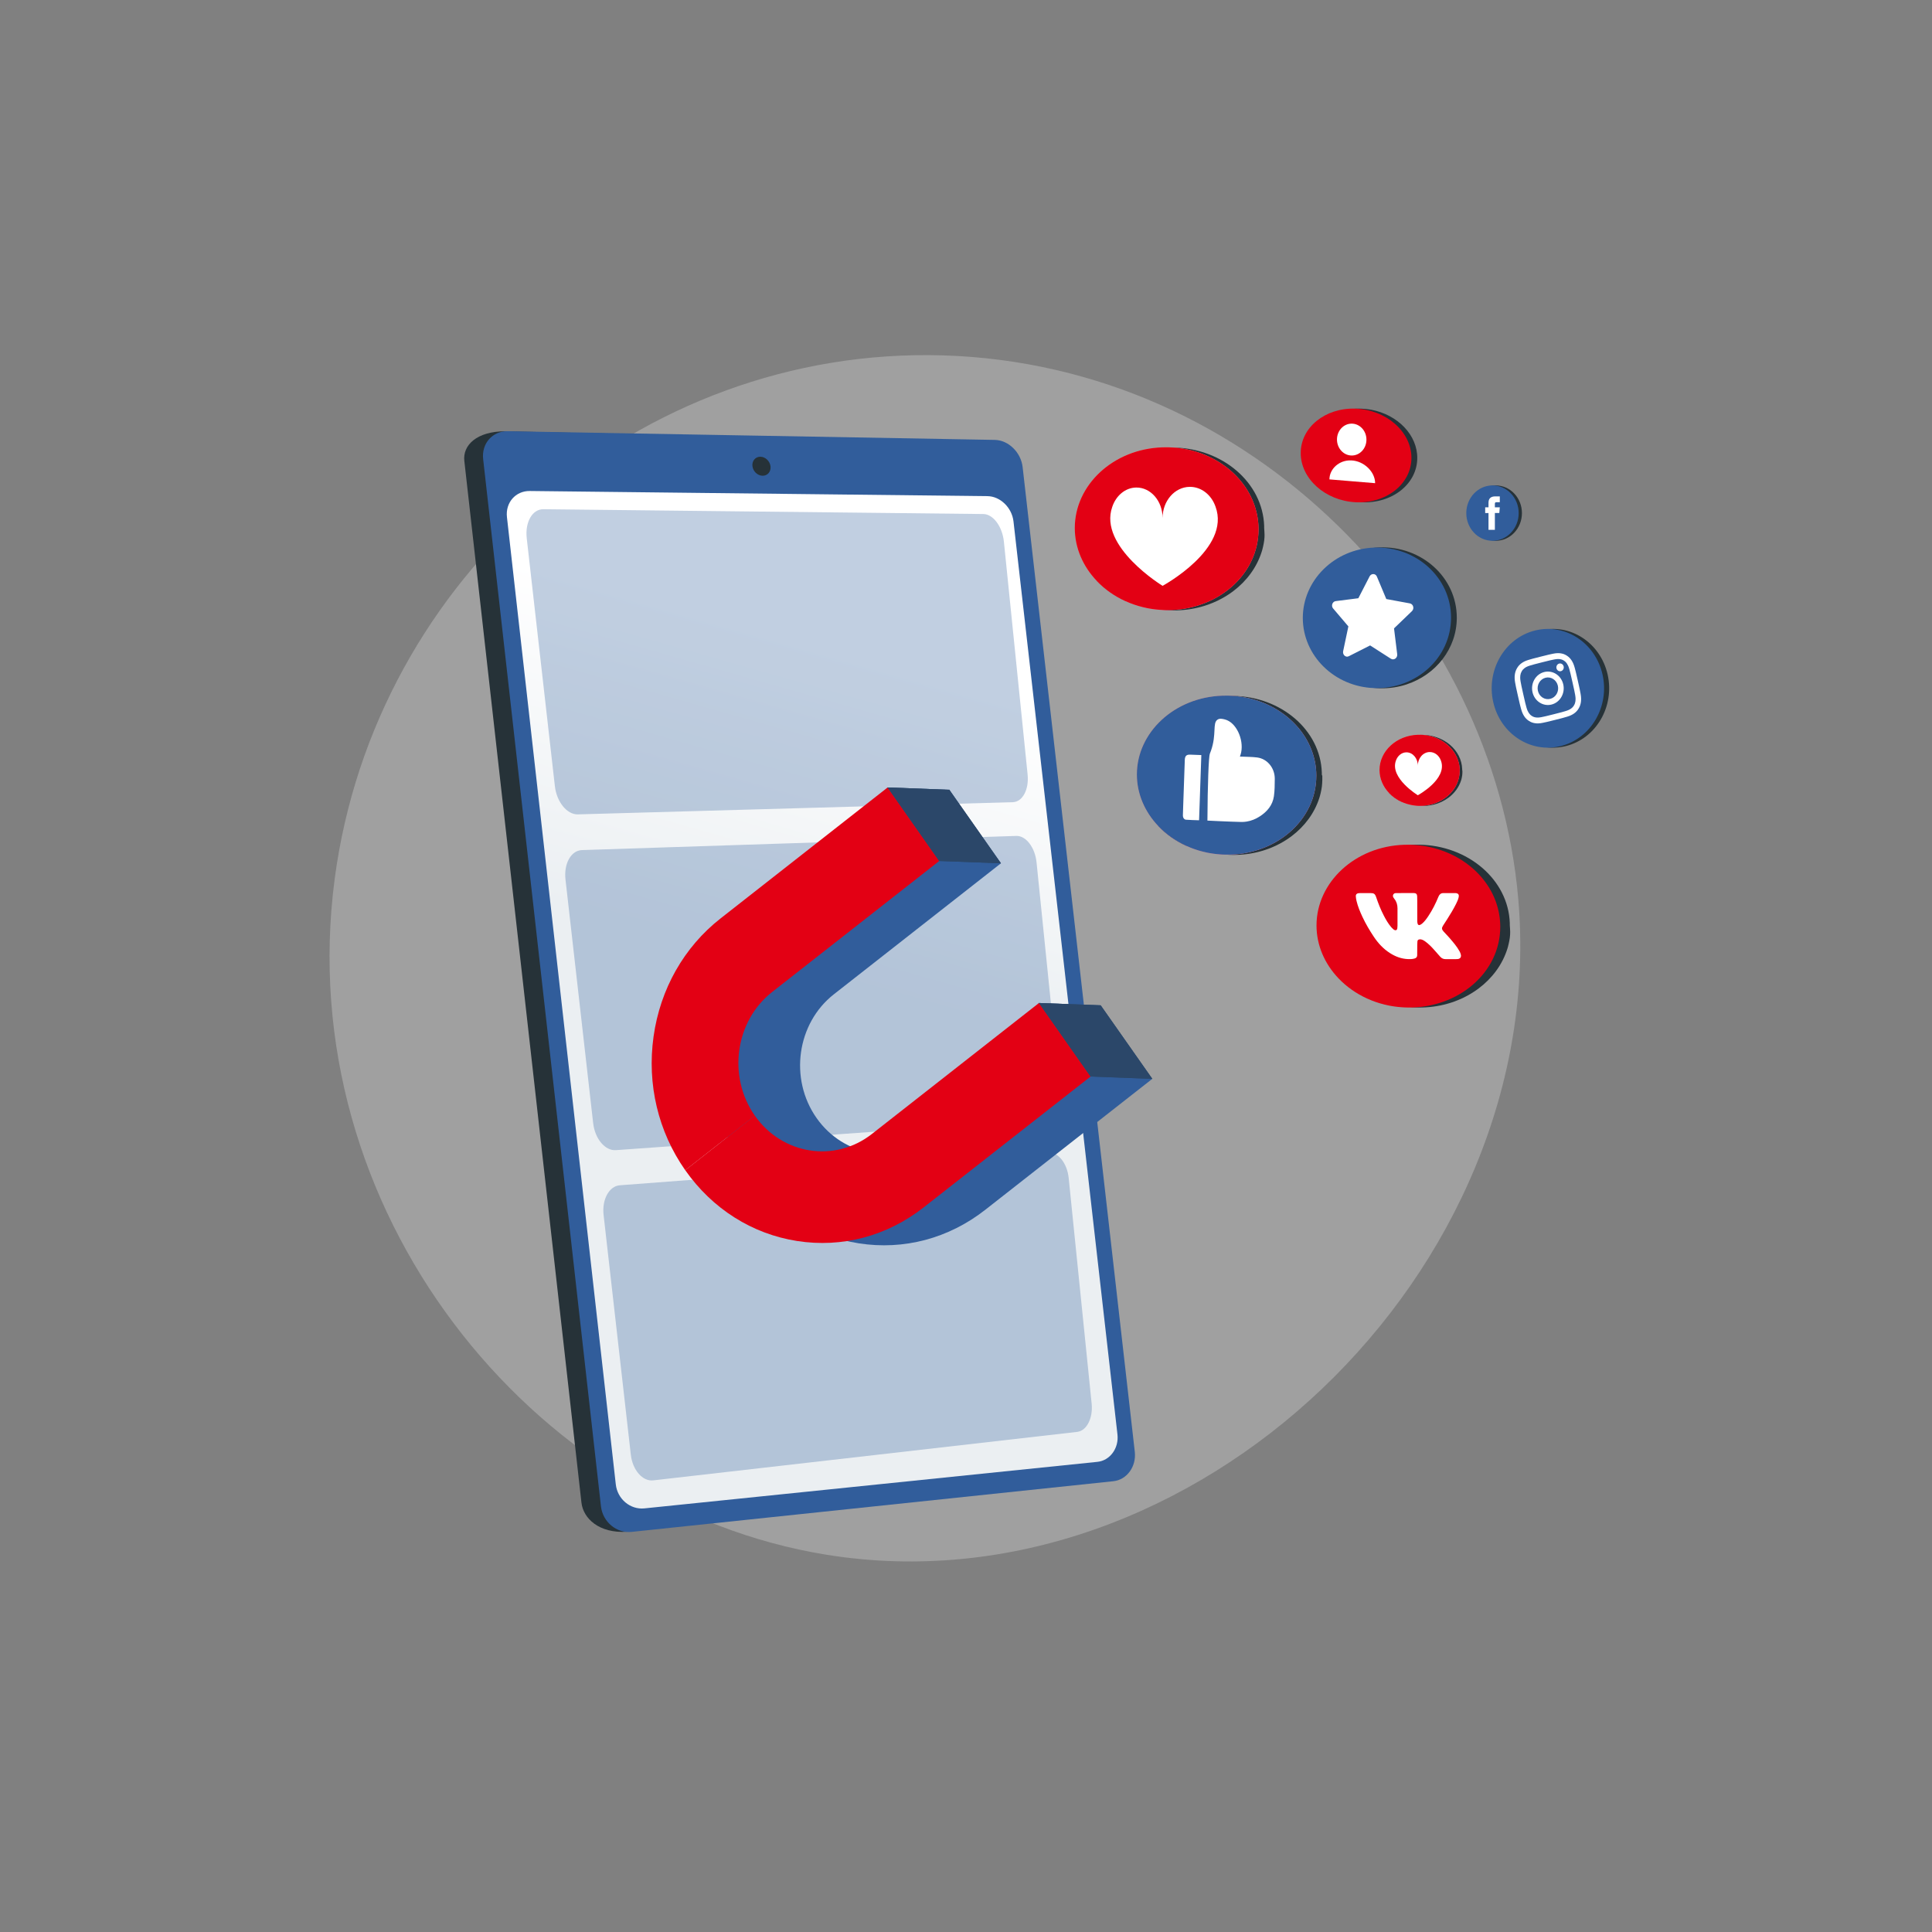 <?xml version="1.0" encoding="utf-8"?>
<!-- Generator: Adobe Illustrator 17.0.0, SVG Export Plug-In . SVG Version: 6.00 Build 0)  -->
<!DOCTYPE svg PUBLIC "-//W3C//DTD SVG 1.1//EN" "http://www.w3.org/Graphics/SVG/1.1/DTD/svg11.dtd">
<svg version="1.1" id="Слой_1" xmlns="http://www.w3.org/2000/svg" xmlns:xlink="http://www.w3.org/1999/xlink" x="0px" y="0px"
	 width="250px" height="250px" viewBox="0 0 250 250" enable-background="new 0 0 250 250" xml:space="preserve">
<rect x="0" y="0" width="250" height="250" fill="#808080" stroke="none"/>
<g>
	<path opacity="0.3" fill="#EBEBEB" d="M122.081,45.987c-39.445-1.214-73.612,28.611-78.774,67.745
		c-5.644,42.787,25.42,81.286,63.643,87.452c47.543,7.67,93.656-36.7,89.516-84.834C193.346,80.085,162.177,47.221,122.081,45.987z"
		/>
	<g>
		<g>
			<path fill="#263238" d="M129.621,60.654l14.436,126.791c0.216,1.901-1.024,3.605-2.761,3.787l-60.129,6.975
				c-3.683,0.242-5.7-1.746-5.928-3.768L60.084,59.64c-0.226-2.01,1.581-3.831,5.28-3.831l60.676,1.35
				C127.796,57.191,129.405,58.763,129.621,60.654z"/>
			<path fill="#315D9B" d="M132.327,60.436l14.515,127.425c0.218,1.911-1.027,3.624-2.77,3.807l-62.337,6.558
				c-1.954,0.206-3.745-1.288-3.974-3.32L62.52,59.409c-0.227-2.021,1.208-3.645,3.184-3.61l63.027,1.124
				C130.495,56.955,132.11,58.535,132.327,60.436z"/>
			<linearGradient id="SVGID_1_" gradientUnits="userSpaceOnUse" x1="94.054" y1="165.154" x2="116.387" y2="86.562">
				<stop  offset="0.494" style="stop-color:#EBEFF2"/>
				<stop  offset="1" style="stop-color:#FFFFFF"/>
			</linearGradient>
			<path fill="url(#SVGID_1_)" d="M131.144,67.465l13.454,118.148c0.203,1.785-0.962,3.382-2.594,3.55l-58.625,6.022
				c-1.817,0.187-3.482-1.208-3.695-3.099L65.599,66.918c-0.212-1.882,1.121-3.404,2.956-3.383l59.227,0.666
				C129.431,64.22,130.942,65.688,131.144,67.465z"/>
			<path fill="#263238" d="M99.706,60.348c0.077,0.678-0.384,1.221-1.03,1.213c-0.647-0.009-1.234-0.567-1.31-1.246
				c-0.077-0.68,0.385-1.223,1.032-1.213C99.044,59.112,99.629,59.67,99.706,60.348z"/>
		</g>
	</g>
	<g>
		<path opacity="0.3" fill="#315D9B" d="M131.061,103.801l-56.28,1.578c-1.41,0.04-2.747-1.6-2.981-3.663L68.159,69.65
			c-0.237-2.091,0.73-3.774,2.157-3.758l56.933,0.623c1.268,0.014,2.456,1.618,2.656,3.582l3.067,30.129
			C133.17,102.166,132.315,103.765,131.061,103.801z"/>
		<path opacity="0.3" fill="#315D9B" d="M139.391,185.285l-54.864,6.274c-1.374,0.157-2.674-1.332-2.9-3.327l-3.521-31.005
			c-0.23-2.021,0.714-3.747,2.104-3.852l55.489-4.212c1.237-0.094,2.395,1.373,2.589,3.276l2.971,29.192
			C141.45,183.509,140.615,185.145,139.391,185.285z"/>
		<g>
			<path opacity="0.3" fill="#315D9B" d="M135.259,144.864l-55.564,3.964c-1.392,0.099-2.71-1.464-2.94-3.493l-3.581-31.528
				c-0.233-2.055,0.722-3.76,2.13-3.806l56.203-1.834c1.253-0.041,2.426,1.494,2.622,3.426l3.019,29.655
				C137.343,143.158,136.498,144.776,135.259,144.864z"/>
		</g>
	</g>
	<g>
		<g>
			<path fill="#315D9B" d="M107.902,128.66l21.619-16.949l-6.681-9.515l-7.983-0.301l-13.636,17.25
				c-4.728,3.707-7.807,9.137-8.669,15.29c-0.863,6.153,0.594,12.294,4.102,17.289l9.004-7.059
				C102.101,139.599,103.108,132.419,107.902,128.66z"/>
			<path fill="#315D9B" d="M111.124,160.886c5.823,0.912,11.634-0.628,16.362-4.334l21.619-16.949l-6.681-9.515l-7.983-0.301
				l-13.636,17.25c-4.795,3.759-11.59,2.695-15.147-2.371l-7.983-0.301l-1.021,7.36
				C100.162,156.721,105.301,159.974,111.124,160.886z"/>
		</g>
		<path fill="#E30014" d="M103.141,160.585c5.823,0.912,11.634-0.628,16.362-4.334l21.619-16.949l-6.681-9.515l-21.619,16.949
			c-4.795,3.759-11.59,2.695-15.147-2.371l-9.004,7.059C92.178,156.42,97.317,159.674,103.141,160.585z"/>
		<path fill="#E30014" d="M99.919,128.36l21.619-16.949l-6.681-9.515l-21.619,16.949c-4.728,3.707-7.807,9.137-8.669,15.29
			c-0.863,6.153,0.594,12.294,4.102,17.289l9.004-7.059C94.117,139.299,95.124,132.119,99.919,128.36z"/>
		<path fill="#263238" d="M114.857,101.896c0.332,0.472,6.681,9.515,6.681,9.515l7.983,0.301l-6.681-9.515L114.857,101.896z"/>
		<polygon fill="#263238" points="134.441,129.787 141.122,139.302 149.106,139.603 142.425,130.088 		"/>
		<path opacity="0.5" fill="#315D9B" d="M114.857,101.896c0.332,0.472,6.681,9.515,6.681,9.515l7.983,0.301l-6.681-9.515
			L114.857,101.896z"/>
		<polygon opacity="0.5" fill="#315D9B" points="134.441,129.787 141.122,139.302 149.106,139.603 142.425,130.088 		"/>
	</g>
	<g>
		<path fill="#263238" d="M163.625,69.521c-0.014,0.139-0.016,0.277-0.037,0.413c-0.041,0.274-0.085,0.544-0.15,0.81
			c-0.031,0.133-0.062,0.265-0.098,0.396c-0.025,0.086-0.05,0.174-0.077,0.26c-0.641,2.027-1.944,3.784-3.682,5.095
			c-0.038,0.028-0.073,0.056-0.111,0.083c-0.598,0.441-1.245,0.828-1.934,1.158c-0.042,0.02-0.085,0.04-0.129,0.06
			c-0.303,0.141-0.614,0.27-0.932,0.388c-0.135,0.05-0.273,0.098-0.411,0.143c-0.093,0.032-0.185,0.061-0.279,0.09
			c-0.14,0.043-0.281,0.083-0.424,0.121c-0.094,0.025-0.19,0.05-0.286,0.073c-1.199,0.292-2.473,0.421-3.784,0.36
			c-0.097-0.005-0.195-0.01-0.29-0.017c-0.028-0.002-0.056-0.005-0.083-0.007c-0.008,0-0.016-0.002-0.024-0.002
			c-0.061-0.005-0.122-0.008-0.182-0.015c-0.031-0.003-0.061-0.005-0.091-0.008c-0.066-0.007-0.133-0.013-0.199-0.02
			c-0.028-0.003-0.057-0.008-0.085-0.012c-0.068-0.007-0.137-0.015-0.204-0.025c-0.025-0.003-0.049-0.007-0.074-0.01
			c-0.072-0.01-0.144-0.02-0.218-0.032c-0.017-0.003-0.036-0.007-0.055-0.01c-0.08-0.012-0.159-0.025-0.239-0.04
			c-0.011-0.002-0.022-0.119-0.031-0.121c-0.089-0.017-0.179-0.167-0.267-0.167h-0.002c-0.747,0-1.466-0.248-2.149-0.515
			c0.002-0.002,0.002,0.056,0.003,0.054c-0.214-0.083-0.424-0.144-0.631-0.238c-0.184-0.085-0.364-0.158-0.542-0.249
			c-0.086,0.073-0.187,0.157-0.298,0.238c-1.427-0.649-2.685-1.538-3.705-2.609c0.119-0.171,0.234-0.348,0.339-0.536
			c-1.471-1.772-2.335-3.949-2.335-6.27c0-5.566,4.966-10.237,11.362-10.441c0.209-0.007,0.361-0.008,0.567-0.005
			c6.267,0.085,11.531,4.481,11.724,10.148v0.007c0,0.071,0,0.144,0,0.217v0.033C163.582,68.392,163.658,69.197,163.625,69.521z"/>
		<linearGradient id="SVGID_2_" gradientUnits="userSpaceOnUse" x1="146.365" y1="59.863" x2="163.409" y2="91.475">
			<stop  offset="0" style="stop-color:#FF9085"/>
			<stop  offset="1" style="stop-color:#FB6FBB"/>
		</linearGradient>
		<path fill="url(#SVGID_2_)" d="M162.853,68.499c0,5.944-5.441,10.533-11.958,10.446c-0.151-0.002-0.303-0.007-0.455-0.013
			c-0.138-0.007-0.276-0.015-0.413-0.027c-0.14-0.01-0.279-0.023-0.418-0.038c-0.028-0.003-0.056-0.005-0.085-0.01
			c-0.089-0.01-0.177-0.02-0.267-0.033c-0.088-0.012-0.174-0.023-0.262-0.038c-0.126-0.018-0.251-0.04-0.375-0.063
			c-0.075-0.015-0.149-0.028-0.223-0.043c-0.746-0.153-1.465-0.365-2.148-0.634c-0.21-0.083-0.416-0.169-0.619-0.262
			c-1.427-0.649-2.685-1.541-3.705-2.613c-1.782-1.865-2.848-4.267-2.848-6.846c0-5.566,4.966-10.237,11.362-10.441
			c0.498-0.017,0.989-0.005,1.474,0.033c5.201,0.397,9.536,3.766,10.656,8.277c0,0.001,0,0.001,0,0.002
			c0.028,0.113,0.055,0.228,0.079,0.342c0.008,0.037,0.015,0.074,0.022,0.111c0.018,0.091,0.036,0.183,0.052,0.275
			c0.023,0.135,0.043,0.271,0.06,0.408c-0.002,0.002,0,0.003,0,0.007c0.006,0.051,0.013,0.104,0.017,0.156
			c0.008,0.065,0.014,0.129,0.019,0.194c0.006,0.071,0.013,0.144,0.016,0.216c0.002,0.022,0.003,0.045,0.005,0.066
			c0.005,0.083,0.008,0.166,0.009,0.249C162.851,68.313,162.853,68.406,162.853,68.499z"/>
		<path fill="#E30014" d="M162.853,68.499c0,5.944-5.441,10.533-11.958,10.446c-0.151-0.002-0.303-0.007-0.455-0.013
			c-0.138-0.007-0.276-0.015-0.413-0.027c-0.14-0.01-0.279-0.023-0.418-0.038c-0.028-0.003-0.056-0.005-0.085-0.01
			c-0.089-0.01-0.177-0.02-0.267-0.033c-0.088-0.012-0.174-0.023-0.262-0.038c-0.126-0.018-0.251-0.04-0.375-0.063
			c-0.075-0.015-0.149-0.028-0.223-0.043c-0.746-0.153-1.465-0.365-2.148-0.634c-0.21-0.083-0.416-0.169-0.619-0.262
			c-1.427-0.649-2.685-1.541-3.705-2.613c-1.782-1.865-2.848-4.267-2.848-6.846c0-5.566,4.966-10.237,11.362-10.441
			c0.498-0.017,0.989-0.005,1.474,0.033c5.201,0.397,9.536,3.766,10.656,8.277c0,0.001,0,0.001,0,0.002
			c0.028,0.113,0.055,0.228,0.079,0.342c0.008,0.037,0.015,0.074,0.022,0.111c0.018,0.091,0.036,0.183,0.052,0.275
			c0.023,0.135,0.043,0.271,0.06,0.408c-0.002,0.002,0,0.003,0,0.007c0.006,0.051,0.013,0.104,0.017,0.156
			c0.008,0.065,0.014,0.129,0.019,0.194c0.006,0.071,0.013,0.144,0.016,0.216c0.002,0.022,0.003,0.045,0.005,0.066
			c0.005,0.083,0.008,0.166,0.009,0.249C162.851,68.313,162.853,68.406,162.853,68.499z"/>
		<g>
			<path fill="#FFFFFF" d="M143.924,65.594L143.924,65.594c0.481-1.449,1.682-2.489,3.101-2.507c1.874-0.024,3.413,1.74,3.413,3.939
				c0-2.199,1.557-4.002,3.502-4.027c1.511-0.019,2.816,1.037,3.345,2.551l0,0c2.028,5.463-6.848,10.256-6.848,10.256
				S142.114,70.729,143.924,65.594z"/>
		</g>
	</g>
	<g>
		<path fill="#263238" d="M188.509,79.929c0-5.213-4.55-9.282-9.97-9.096c-3.087,0.106-5.772,1.576-7.449,3.747
			c0-0.001,0-0.001,0-0.001c-0.011,0.013-0.02,0.027-0.031,0.04c-0.029,0.038-0.057,0.077-0.085,0.115
			c-0.052,0.07-0.103,0.141-0.153,0.212c-0.029,0.042-0.058,0.085-0.087,0.127c-0.048,0.071-0.094,0.143-0.14,0.216
			c-0.026,0.042-0.053,0.083-0.078,0.125c-0.051,0.084-0.1,0.169-0.148,0.254c-0.018,0.031-0.036,0.061-0.053,0.092
			c-0.064,0.116-0.125,0.233-0.183,0.352c-0.016,0.031-0.03,0.064-0.045,0.095c-0.043,0.089-0.084,0.179-0.124,0.269
			c-0.019,0.044-0.038,0.089-0.056,0.134c-0.033,0.08-0.066,0.161-0.097,0.242c-0.018,0.047-0.036,0.094-0.053,0.142
			c-0.03,0.083-0.059,0.167-0.087,0.252c-0.015,0.044-0.03,0.088-0.043,0.132c-0.033,0.106-0.064,0.213-0.093,0.321
			c-0.006,0.022-0.013,0.045-0.019,0.067c-0.034,0.13-0.065,0.261-0.093,0.393c-0.008,0.039-0.015,0.078-0.023,0.117
			c-0.019,0.095-0.036,0.19-0.052,0.285c-0.008,0.049-0.015,0.098-0.022,0.147c-0.013,0.089-0.024,0.177-0.035,0.267
			c-0.006,0.05-0.011,0.1-0.016,0.151c-0.009,0.094-0.016,0.189-0.022,0.284c-0.003,0.044-0.006,0.088-0.009,0.133
			c-0.007,0.139-0.011,0.278-0.011,0.419c0,3.345,1.917,6.296,4.792,7.876c0.264,0.145,0.537,0.279,0.817,0.401
			c0.14,0.061,0.282,0.119,0.426,0.173c1.012,0.384,2.113,0.612,3.271,0.647l0,0l0,0h0c0.16,0.005,0.318,0.006,0.476,0.003
			c0.053-0.001,0.106-0.004,0.159-0.006c0.104-0.003,0.209-0.006,0.313-0.013c0.063-0.004,0.126-0.01,0.189-0.015
			c0.093-0.007,0.185-0.015,0.277-0.025c0.067-0.007,0.134-0.016,0.201-0.025c0.087-0.011,0.174-0.023,0.26-0.036
			c0.069-0.011,0.137-0.023,0.206-0.035c0.083-0.015,0.167-0.03,0.249-0.047c0.069-0.014,0.138-0.029,0.207-0.044
			c0.081-0.018,0.162-0.037,0.242-0.057c0.069-0.017,0.137-0.035,0.206-0.053c0.079-0.022,0.158-0.045,0.237-0.068
			c0.068-0.02,0.135-0.04,0.202-0.062c0.025-0.008,0.05-0.015,0.075-0.023c-0.001-0.001-0.001-0.001-0.002-0.002
			C185.785,87.312,188.509,83.948,188.509,79.929z"/>
		<path fill="#315D9B" d="M187.764,79.93c0,5.199-4.527,9.274-9.92,9.108c-5.192-0.16-9.261-4.221-9.261-9.075
			c0-4.854,4.069-8.928,9.261-9.107C183.237,70.672,187.764,74.731,187.764,79.93z"/>
		<path fill="#FFFFFF" d="M177.223,74.588l-1.453,2.824l-2.931,0.372c-0.423,0.054-0.623,0.611-0.339,0.945l1.979,2.327
			l-0.675,3.202c-0.099,0.471,0.333,0.861,0.732,0.658l2.758-1.398l2.677,1.717c0.397,0.255,0.886-0.091,0.826-0.584l-0.41-3.339
			l2.319-2.232c0.339-0.327,0.175-0.919-0.275-1.002l-3.044-0.561l-1.22-2.912C177.992,74.186,177.435,74.177,177.223,74.588z"/>
	</g>
	<g>
		<path fill="#263238" d="M171.105,100.424c0,0.324,0.012,0.645-0.02,0.961c-0.014,0.136-0.016,0.271-0.036,0.403
			c-0.04,0.267-0.083,0.531-0.146,0.791c-0.031,0.13-0.061,0.259-0.096,0.387c-0.025,0.084-0.049,0.17-0.075,0.254
			c-0.626,1.98-1.899,3.696-3.596,4.976c-0.037,0.028-0.072,0.055-0.108,0.081c-0.584,0.431-1.216,0.808-1.889,1.131
			c-0.041,0.019-0.083,0.039-0.126,0.058c-0.296,0.138-0.6,0.264-0.911,0.379c-0.132,0.049-0.267,0.096-0.402,0.139
			c-0.09,0.031-0.181,0.06-0.273,0.088c-0.136,0.042-0.274,0.081-0.414,0.118c-0.092,0.024-0.186,0.049-0.279,0.071
			c-1.171,0.285-2.415,0.412-3.695,0.352c-0.095-0.005-0.19-0.01-0.284-0.016c-0.028-0.002-0.055-0.005-0.081-0.006
			c-0.008,0-0.015-0.002-0.023-0.002c-0.06-0.005-0.12-0.008-0.178-0.015c-0.031-0.003-0.06-0.005-0.089-0.008
			c-0.064-0.006-0.13-0.013-0.195-0.019c-0.028-0.003-0.055-0.008-0.083-0.011c-0.066-0.006-0.133-0.015-0.199-0.024
			c-0.025-0.003-0.048-0.006-0.072-0.01c-0.071-0.01-0.141-0.019-0.213-0.031c-0.017-0.003-0.035-0.006-0.054-0.01
			c-0.078-0.011-0.155-0.024-0.233-0.039c-0.011-0.002-0.021-0.116-0.031-0.118c-0.087-0.016-0.175-0.163-0.261-0.163h-0.002
			c-0.73,0-1.432-0.242-2.099-0.503c0.001-0.002,0.001,0.055,0.003,0.053c-0.209-0.081-0.414-0.14-0.616-0.233
			c-0.179-0.083-0.356-0.154-0.529-0.243c-0.084,0.071-0.182,0.153-0.291,0.232c-1.394-0.633-2.622-1.502-3.619-2.548
			c0.117-0.167,0.229-0.34,0.331-0.523c-1.437-1.73-2.28-3.857-2.28-6.124c0-5.436,4.85-9.998,11.097-10.197
			c0.204-0.006,0.352-0.008,0.553-0.005c6.121,0.083,11.262,4.376,11.451,9.911v0.006c0,0.07,0,0.141,0,0.212v0.032
			C171.043,100.283,171.105,100.353,171.105,100.424z"/>
		<linearGradient id="SVGID_3_" gradientUnits="userSpaceOnUse" x1="154.228" y1="91.952" x2="170.874" y2="122.826">
			<stop  offset="0" style="stop-color:#FF9085"/>
			<stop  offset="1" style="stop-color:#FB6FBB"/>
		</linearGradient>
		<path fill="url(#SVGID_3_)" d="M170.331,100.387c0,5.805-5.314,10.287-11.679,10.203c-0.147-0.002-0.296-0.006-0.445-0.013
			c-0.135-0.006-0.27-0.015-0.403-0.026c-0.136-0.01-0.273-0.023-0.408-0.037c-0.028-0.003-0.055-0.005-0.083-0.01
			c-0.087-0.01-0.173-0.019-0.261-0.032c-0.086-0.011-0.17-0.023-0.256-0.037c-0.123-0.018-0.245-0.039-0.366-0.062
			c-0.074-0.015-0.146-0.028-0.218-0.042c-0.728-0.149-1.431-0.356-2.098-0.619c-0.205-0.081-0.406-0.165-0.604-0.256
			c-1.394-0.633-2.622-1.505-3.619-2.552c-1.74-1.821-2.781-4.167-2.781-6.687c0-5.436,4.85-9.998,11.097-10.198
			c0.486-0.016,0.966-0.005,1.44,0.032c5.079,0.388,9.313,3.678,10.407,8.084c0,0.001,0,0.001,0,0.002
			c0.027,0.111,0.053,0.222,0.077,0.334c0.008,0.036,0.014,0.073,0.022,0.109c0.018,0.089,0.035,0.178,0.05,0.268
			c0.022,0.132,0.042,0.265,0.059,0.399c-0.002,0.002,0,0.003,0,0.006c0.006,0.05,0.012,0.102,0.017,0.152
			c0.008,0.063,0.014,0.126,0.018,0.19c0.006,0.07,0.012,0.141,0.015,0.211c0.001,0.021,0.003,0.044,0.005,0.065
			c0.005,0.081,0.008,0.162,0.009,0.243C170.329,100.205,170.331,100.296,170.331,100.387z"/>
		<path fill="#315D9B" d="M170.331,100.387c0,5.805-5.314,10.287-11.679,10.203c-0.147-0.002-0.296-0.006-0.445-0.013
			c-0.135-0.006-0.27-0.015-0.403-0.026c-0.136-0.01-0.273-0.023-0.408-0.037c-0.028-0.003-0.055-0.005-0.083-0.01
			c-0.087-0.01-0.173-0.019-0.261-0.032c-0.086-0.011-0.17-0.023-0.256-0.037c-0.123-0.018-0.245-0.039-0.366-0.062
			c-0.074-0.015-0.146-0.028-0.218-0.042c-0.728-0.149-1.431-0.356-2.098-0.619c-0.205-0.081-0.406-0.165-0.604-0.256
			c-1.394-0.633-2.622-1.505-3.619-2.552c-1.74-1.821-2.781-4.167-2.781-6.687c0-5.436,4.85-9.998,11.097-10.198
			c0.486-0.016,0.966-0.005,1.44,0.032c5.079,0.388,9.313,3.678,10.407,8.084c0,0.001,0,0.001,0,0.002
			c0.027,0.111,0.053,0.222,0.077,0.334c0.008,0.036,0.014,0.073,0.022,0.109c0.018,0.089,0.035,0.178,0.05,0.268
			c0.022,0.132,0.042,0.265,0.059,0.399c-0.002,0.002,0,0.003,0,0.006c0.006,0.05,0.012,0.102,0.017,0.152
			c0.008,0.063,0.014,0.126,0.018,0.19c0.006,0.07,0.012,0.141,0.015,0.211c0.001,0.021,0.003,0.044,0.005,0.065
			c0.005,0.081,0.008,0.162,0.009,0.243C170.329,100.205,170.331,100.296,170.331,100.387z"/>
		<g>
			<path fill="#FFFFFF" d="M156.24,106.184c0.022-4.757,0.167-8.221,0.307-8.637c0.03-0.088,0.084-0.203,0.152-0.399
				c0.753-2.15,0.177-3.549,0.832-4.016c0.291-0.207,0.66-0.114,0.966-0.036c1.477,0.374,2.443,2.567,2.114,4.234
				c-0.051,0.259-0.125,0.46-0.168,0.568c0.102,0.004,0.181,0.006,0.26,0.01c0.662,0.033,1.329,0.023,1.984,0.11
				c1.311,0.173,2.284,1.376,2.268,2.772c-0.009,0.748-0.004,1.505-0.111,2.24c-0.171,1.176-0.879,1.99-1.81,2.598
				c-0.54,0.353-1.115,0.588-1.725,0.684c-0.354,0.056-0.628,0.051-0.771,0.047C158.989,106.323,156.576,106.201,156.24,106.184z"/>
			<path fill="#FFFFFF" d="M155.452,97.705c-0.098,2.826-0.195,5.622-0.292,8.438c-0.57-0.022-1.131-0.028-1.69-0.072
				c-0.257-0.02-0.412-0.275-0.404-0.584c0.013-0.547,0.035-1.094,0.054-1.641c0.064-1.842,0.128-3.685,0.193-5.527
				c0.017-0.49,0.214-0.685,0.672-0.669C154.469,97.666,154.954,97.686,155.452,97.705z"/>
		</g>
	</g>
	<g>
		<path fill="#263238" d="M176.137,52.878c3.571,0.116,6.57,2.419,7.154,5.336c0.001,0.004,0.001,0.008,0.002,0.011
			c0.032,0.16,0.056,0.321,0.073,0.484c0.001,0.011,0.002,0.021,0.003,0.032c0.007,0.076,0.013,0.153,0.017,0.23
			c0.001,0.014,0.001,0.028,0.002,0.042c0.004,0.079,0.006,0.157,0.006,0.236c0,3.389-3.273,5.957-7.258,5.739
			c-0.106-0.006-0.211-0.014-0.316-0.023c-0.01-0.001-0.021-0.002-0.031-0.003c-0.099-0.009-0.198-0.021-0.296-0.034
			c-0.015-0.002-0.031-0.004-0.046-0.006c-0.095-0.013-0.189-0.027-0.283-0.043c-0.018-0.003-0.035-0.006-0.053-0.009
			c-0.092-0.016-0.183-0.034-0.274-0.053c-0.018-0.004-0.037-0.008-0.055-0.012c-0.09-0.02-0.18-0.04-0.269-0.063
			c-0.017-0.004-0.034-0.009-0.052-0.013c-0.088-0.023-0.176-0.047-0.263-0.072c-0.016-0.005-0.031-0.009-0.047-0.014
			c-0.078-0.023-0.156-0.048-0.233-0.074c-0.02-0.007-0.039-0.013-0.059-0.019c-0.078-0.027-0.156-0.055-0.233-0.084
			c-0.017-0.006-0.034-0.012-0.05-0.018c0,0,0,0,0,0c-2.648-1.01-4.511-3.282-4.511-5.823
			C169.068,55.324,172.21,52.751,176.137,52.878z"/>
		<path fill="#E30014" d="M168.312,58.625c0,3.301,3.142,6.148,7.069,6.363c3.984,0.218,7.258-2.35,7.258-5.739
			c0-3.389-3.273-6.242-7.258-6.371C171.454,52.751,168.312,55.324,168.312,58.625z"/>
		<g>
			<path fill="#FFFFFF" d="M176.816,56.889c0,1.171-0.891,2.09-1.959,2.053c-1.036-0.036-1.853-0.962-1.853-2.069
				c0-1.108,0.817-2.027,1.853-2.054C175.925,54.792,176.816,55.718,176.816,56.889z"/>
			<path fill="#FFFFFF" d="M172.028,62.033c0-1.327,1.237-2.525,2.829-2.456c1.67,0.073,3.084,1.499,3.084,2.946L172.028,62.033z"/>
		</g>
	</g>
	<g>
		<path fill="#263238" d="M189.232,99.73c0,0.145,0.006,0.288-0.009,0.429c-0.006,0.061-0.007,0.121-0.016,0.18
			c-0.018,0.119-0.037,0.238-0.065,0.353c-0.014,0.058-0.027,0.116-0.043,0.173c-0.011,0.038-0.022,0.076-0.033,0.114
			c-0.28,0.885-0.849,1.652-1.607,2.224c-0.016,0.012-0.032,0.025-0.048,0.036c-0.261,0.193-0.543,0.361-0.844,0.505
			c-0.019,0.009-0.037,0.017-0.056,0.026c-0.132,0.062-0.268,0.118-0.407,0.169c-0.059,0.022-0.119,0.043-0.18,0.062
			c-0.04,0.014-0.081,0.027-0.122,0.039c-0.061,0.019-0.123,0.036-0.185,0.053c-0.041,0.011-0.083,0.022-0.125,0.032
			c-0.524,0.127-1.079,0.184-1.652,0.157c-0.042-0.002-0.085-0.004-0.127-0.007c-0.012-0.001-0.025-0.002-0.036-0.003
			c-0.003,0-0.007-0.001-0.01-0.001c-0.027-0.002-0.053-0.004-0.079-0.007c-0.014-0.001-0.027-0.002-0.04-0.004
			c-0.029-0.003-0.058-0.006-0.087-0.009c-0.012-0.001-0.025-0.004-0.037-0.005c-0.029-0.003-0.06-0.007-0.089-0.011
			c-0.011-0.001-0.021-0.003-0.032-0.004c-0.032-0.004-0.063-0.009-0.095-0.014c-0.008-0.001-0.016-0.003-0.024-0.004
			c-0.035-0.005-0.069-0.011-0.104-0.017c-0.005-0.001-0.01-0.052-0.014-0.053c-0.039-0.007-0.078-0.073-0.117-0.073h-0.001
			c-0.326,0-0.64-0.108-0.938-0.225c0.001-0.001,0.001,0.025,0.001,0.024c-0.093-0.036-0.185-0.063-0.275-0.104
			c-0.08-0.037-0.159-0.069-0.236-0.109c-0.038,0.032-0.082,0.068-0.13,0.104c-0.623-0.283-1.172-0.671-1.617-1.139
			c0.052-0.075,0.102-0.152,0.148-0.234c-0.642-0.773-1.019-1.724-1.019-2.737c0-2.429,2.168-4.468,4.959-4.557
			c0.091-0.003,0.158-0.004,0.247-0.002c2.736,0.037,5.034,1.956,5.118,4.43v0.003c0,0.031,0,0.063,0,0.095v0.014
			C189.204,99.667,189.232,99.699,189.232,99.73z"/>
		<linearGradient id="SVGID_4_" gradientUnits="userSpaceOnUse" x1="181.689" y1="95.944" x2="189.129" y2="109.743">
			<stop  offset="0" style="stop-color:#FF9085"/>
			<stop  offset="1" style="stop-color:#FB6FBB"/>
		</linearGradient>
		<path fill="url(#SVGID_4_)" d="M188.886,99.714c0,2.595-2.375,4.598-5.22,4.56c-0.066-0.001-0.132-0.003-0.199-0.006
			c-0.06-0.003-0.121-0.007-0.18-0.012c-0.061-0.004-0.122-0.01-0.182-0.017c-0.012-0.001-0.025-0.002-0.037-0.004
			c-0.039-0.004-0.077-0.009-0.116-0.014c-0.038-0.005-0.076-0.01-0.114-0.017c-0.055-0.008-0.11-0.017-0.164-0.028
			c-0.033-0.007-0.065-0.012-0.097-0.019c-0.326-0.067-0.639-0.159-0.938-0.277c-0.092-0.036-0.182-0.074-0.27-0.114
			c-0.623-0.283-1.172-0.673-1.617-1.141c-0.778-0.814-1.243-1.862-1.243-2.988c0-2.429,2.168-4.469,4.959-4.558
			c0.217-0.007,0.432-0.002,0.644,0.014c2.27,0.173,4.162,1.644,4.651,3.613l0,0.001c0.012,0.05,0.024,0.099,0.034,0.149
			c0.003,0.016,0.006,0.032,0.01,0.049c0.008,0.04,0.016,0.08,0.022,0.12c0.01,0.059,0.019,0.118,0.026,0.178
			c-0.001,0.001,0,0.001,0,0.003c0.003,0.022,0.005,0.046,0.008,0.068c0.003,0.028,0.006,0.056,0.008,0.085
			c0.003,0.031,0.005,0.063,0.007,0.094c0.001,0.009,0.001,0.02,0.002,0.029c0.002,0.036,0.003,0.072,0.004,0.109
			C188.885,99.633,188.886,99.673,188.886,99.714z"/>
		<path fill="#E30014" d="M188.886,99.714c0,2.595-2.375,4.598-5.22,4.56c-0.066-0.001-0.132-0.003-0.199-0.006
			c-0.06-0.003-0.121-0.007-0.18-0.012c-0.061-0.004-0.122-0.01-0.182-0.017c-0.012-0.001-0.025-0.002-0.037-0.004
			c-0.039-0.004-0.077-0.009-0.116-0.014c-0.038-0.005-0.076-0.01-0.114-0.017c-0.055-0.008-0.11-0.017-0.164-0.028
			c-0.033-0.007-0.065-0.012-0.097-0.019c-0.326-0.067-0.639-0.159-0.938-0.277c-0.092-0.036-0.182-0.074-0.27-0.114
			c-0.623-0.283-1.172-0.673-1.617-1.141c-0.778-0.814-1.243-1.862-1.243-2.988c0-2.429,2.168-4.469,4.959-4.558
			c0.217-0.007,0.432-0.002,0.644,0.014c2.27,0.173,4.162,1.644,4.651,3.613l0,0.001c0.012,0.05,0.024,0.099,0.034,0.149
			c0.003,0.016,0.006,0.032,0.01,0.049c0.008,0.04,0.016,0.08,0.022,0.12c0.01,0.059,0.019,0.118,0.026,0.178
			c-0.001,0.001,0,0.001,0,0.003c0.003,0.022,0.005,0.046,0.008,0.068c0.003,0.028,0.006,0.056,0.008,0.085
			c0.003,0.031,0.005,0.063,0.007,0.094c0.001,0.009,0.001,0.02,0.002,0.029c0.002,0.036,0.003,0.072,0.004,0.109
			C188.885,99.633,188.886,99.673,188.886,99.714z"/>
		<g>
			<path fill="#FFFFFF" d="M180.623,98.446L180.623,98.446c0.21-0.632,0.734-1.086,1.354-1.094c0.818-0.01,1.49,0.759,1.49,1.719
				c0-0.96,0.68-1.747,1.529-1.758c0.66-0.008,1.229,0.453,1.46,1.113h0c0.885,2.385-2.989,4.477-2.989,4.477
				S179.833,100.687,180.623,98.446z"/>
		</g>
	</g>
	<g id="XMLID_9_">
		<path id="XMLID_1_" fill="#263238" d="M202.64,96.537L202.64,96.537c-3.906,0.983-7.826-1.565-8.757-5.692l0,0
			c-0.93-4.127,1.481-8.27,5.387-9.253h0c3.906-0.983,7.826,1.565,8.757,5.692l0,0C208.957,91.411,206.545,95.554,202.64,96.537z"/>
		<path id="XMLID_21_" fill="#315D9B" d="M201.98,96.537L201.98,96.537c-3.906,0.983-7.826-1.565-8.757-5.692l0,0
			c-0.93-4.127,1.481-8.27,5.387-9.253h0c3.906-0.983,7.826,1.565,8.757,5.692l0,0C208.297,91.411,205.885,95.554,201.98,96.537z"/>
		<g id="XMLID_10_">
			<path id="XMLID_15_" fill="#FFFFFF" d="M199.538,85.705c1.035-0.261,1.159-0.287,1.572-0.37c0.382-0.077,0.603-0.062,0.752-0.04
				c0.198,0.029,0.347,0.085,0.515,0.194c0.168,0.109,0.283,0.225,0.396,0.398c0.086,0.131,0.198,0.332,0.305,0.727
				c0.116,0.427,0.149,0.556,0.396,1.65c0.247,1.094,0.272,1.225,0.351,1.661c0.073,0.404,0.059,0.637,0.038,0.794
				c-0.027,0.209-0.08,0.367-0.184,0.544c-0.103,0.178-0.213,0.299-0.377,0.419c-0.124,0.091-0.314,0.209-0.688,0.322
				c-0.404,0.122-0.526,0.158-1.561,0.418c-1.035,0.261-1.159,0.287-1.572,0.371c-0.382,0.077-0.603,0.062-0.752,0.04
				c-0.198-0.029-0.347-0.085-0.515-0.194c-0.168-0.109-0.283-0.225-0.396-0.398c-0.086-0.131-0.198-0.332-0.305-0.727
				c-0.116-0.427-0.149-0.556-0.396-1.65c-0.247-1.094-0.272-1.225-0.351-1.661c-0.073-0.404-0.058-0.637-0.038-0.795
				c0.027-0.209,0.081-0.366,0.184-0.544c0.103-0.178,0.213-0.299,0.377-0.419c0.124-0.091,0.314-0.209,0.688-0.322
				C198.381,86.001,198.502,85.966,199.538,85.705 M199.371,84.967c-1.053,0.265-1.184,0.303-1.593,0.427
				c-0.408,0.124-0.674,0.264-0.898,0.427c-0.231,0.169-0.416,0.363-0.58,0.645c-0.164,0.282-0.245,0.544-0.284,0.838
				c-0.037,0.285-0.036,0.599,0.044,1.04c0.08,0.442,0.107,0.582,0.358,1.695c0.251,1.113,0.287,1.251,0.404,1.683
				c0.117,0.431,0.25,0.713,0.404,0.949c0.16,0.244,0.344,0.44,0.611,0.613c0.267,0.174,0.515,0.259,0.793,0.3
				c0.269,0.039,0.567,0.037,0.984-0.047c0.418-0.084,0.551-0.113,1.604-0.378s1.184-0.303,1.593-0.427
				c0.408-0.124,0.674-0.264,0.898-0.427c0.231-0.169,0.416-0.363,0.58-0.645c0.164-0.282,0.245-0.544,0.284-0.838
				c0.037-0.285,0.035-0.599-0.044-1.04c-0.08-0.442-0.107-0.582-0.358-1.695c-0.251-1.113-0.287-1.251-0.404-1.683
				c-0.117-0.431-0.25-0.713-0.404-0.949c-0.16-0.244-0.344-0.44-0.611-0.613c-0.267-0.174-0.515-0.259-0.793-0.3
				c-0.269-0.039-0.567-0.038-0.984,0.046C200.558,84.674,200.424,84.702,199.371,84.967"/>
			<path id="XMLID_12_" fill="#FFFFFF" d="M199.821,86.96c-1.1,0.277-1.779,1.443-1.517,2.605c0.262,1.162,1.366,1.88,2.466,1.603
				c1.1-0.277,1.779-1.443,1.517-2.605C202.024,87.401,200.92,86.684,199.821,86.96 M200.603,90.43c-0.714,0.18-1.43-0.286-1.6-1.04
				c-0.17-0.754,0.271-1.511,0.985-1.691c0.714-0.18,1.43,0.286,1.6,1.04C201.758,89.493,201.317,90.251,200.603,90.43"/>
			<path id="XMLID_11_" fill="#FFFFFF" d="M202.337,86.239c0.061,0.271-0.097,0.544-0.354,0.609
				c-0.257,0.065-0.515-0.103-0.576-0.375c-0.061-0.272,0.097-0.544,0.355-0.609C202.018,85.8,202.276,85.968,202.337,86.239"/>
		</g>
	</g>
	<g>
		<path id="XMLID_3_" fill="#263238" d="M193.548,69.978L193.548,69.978c-1.872,0-3.39-1.604-3.39-3.582l0,0
			c0-1.978,1.518-3.582,3.39-3.582l0,0c1.872,0,3.39,1.604,3.39,3.582l0,0C196.939,68.374,195.421,69.978,193.548,69.978z"/>
		<g id="XMLID_6_">
			<path id="XMLID_8_" fill="#315D9B" d="M193.127,69.978L193.127,69.978c-1.872,0-3.39-1.604-3.39-3.582l0,0
				c0-1.978,1.518-3.582,3.39-3.582l0,0c1.872,0,3.39,1.604,3.39,3.582l0,0C196.517,68.374,194.999,69.978,193.127,69.978z"/>
			<path id="XMLID_7_" fill="#FFFFFF" d="M192.611,68.561h0.825v-2.184h0.576l0.061-0.731h-0.637c0,0,0-0.273,0-0.416
				c0-0.172,0.033-0.241,0.191-0.241c0.127,0,0.447,0,0.447,0V64.23c0,0-0.471,0-0.571,0c-0.614,0-0.891,0.286-0.891,0.833
				c0,0.477,0,0.583,0,0.583h-0.429v0.74h0.429V68.561z"/>
		</g>
	</g>
	<g>
		<path fill="#263238" d="M195.409,120.909c-0.014,0.139-0.016,0.277-0.037,0.413c-0.041,0.274-0.085,0.544-0.15,0.81
			c-0.031,0.133-0.062,0.265-0.098,0.396c-0.025,0.086-0.05,0.174-0.077,0.26c-0.641,2.027-1.944,3.784-3.682,5.095
			c-0.038,0.028-0.073,0.056-0.111,0.083c-0.598,0.441-1.245,0.828-1.934,1.158c-0.042,0.02-0.085,0.04-0.129,0.06
			c-0.303,0.141-0.614,0.27-0.932,0.388c-0.135,0.05-0.273,0.098-0.411,0.143c-0.093,0.032-0.185,0.061-0.279,0.09
			c-0.14,0.043-0.281,0.083-0.424,0.121c-0.094,0.025-0.19,0.05-0.286,0.073c-1.199,0.292-2.473,0.421-3.784,0.36
			c-0.097-0.005-0.195-0.01-0.29-0.017c-0.028-0.002-0.057-0.005-0.083-0.007c-0.008,0-0.016-0.002-0.024-0.002
			c-0.061-0.005-0.122-0.008-0.182-0.015c-0.031-0.003-0.061-0.005-0.091-0.008c-0.066-0.007-0.133-0.013-0.199-0.02
			c-0.028-0.003-0.056-0.008-0.085-0.012c-0.068-0.007-0.137-0.015-0.204-0.025c-0.025-0.003-0.049-0.007-0.074-0.01
			c-0.072-0.01-0.144-0.02-0.218-0.032c-0.017-0.003-0.036-0.007-0.055-0.01c-0.08-0.012-0.159-0.025-0.239-0.04
			c-0.011-0.002-0.022-0.119-0.031-0.121c-0.089-0.017-0.179-0.167-0.267-0.167h-0.002c-0.747,0-1.466-0.248-2.149-0.515
			c0.002-0.002,0.002,0.056,0.003,0.055c-0.213-0.083-0.424-0.144-0.631-0.238c-0.184-0.085-0.364-0.158-0.542-0.249
			c-0.086,0.073-0.187,0.157-0.298,0.238c-1.427-0.649-2.685-1.538-3.705-2.609c0.119-0.171,0.234-0.348,0.339-0.536
			c-1.471-1.772-2.335-3.949-2.335-6.27c0-5.566,4.966-10.237,11.362-10.441c0.209-0.007,0.361-0.008,0.567-0.005
			c6.267,0.085,11.531,4.481,11.724,10.148v0.007c0,0.071,0,0.144,0,0.217v0.033C195.367,119.781,195.442,120.586,195.409,120.909z"
			/>
		<path fill="#E30014" d="M194.133,119.926c0,5.944-5.441,10.533-11.958,10.446c-0.151-0.002-0.303-0.007-0.455-0.013
			c-0.138-0.007-0.276-0.015-0.413-0.027c-0.14-0.01-0.279-0.023-0.418-0.038c-0.028-0.003-0.057-0.005-0.085-0.01
			c-0.089-0.01-0.177-0.02-0.267-0.033c-0.088-0.012-0.174-0.023-0.262-0.038c-0.126-0.018-0.251-0.04-0.375-0.063
			c-0.075-0.015-0.149-0.028-0.223-0.043c-0.746-0.153-1.465-0.365-2.148-0.634c-0.21-0.083-0.416-0.169-0.619-0.262
			c-1.427-0.649-2.685-1.541-3.705-2.613c-1.782-1.865-2.848-4.267-2.848-6.846c0-5.566,4.966-10.237,11.362-10.441
			c0.498-0.017,0.989-0.005,1.474,0.033c5.201,0.397,9.536,3.766,10.656,8.277c0,0.001,0,0.001,0,0.002
			c0.028,0.113,0.055,0.228,0.079,0.342c0.008,0.037,0.015,0.074,0.022,0.111c0.018,0.091,0.036,0.183,0.052,0.275
			c0.023,0.135,0.043,0.271,0.06,0.408c-0.002,0.002,0,0.003,0,0.007c0.006,0.051,0.013,0.104,0.017,0.156
			c0.008,0.065,0.014,0.129,0.019,0.194c0.006,0.071,0.013,0.144,0.016,0.216c0.002,0.022,0.003,0.045,0.005,0.066
			c0.005,0.083,0.008,0.166,0.009,0.249C194.132,119.74,194.133,119.833,194.133,119.926z"/>
		<path fill="#FFFFFF" d="M183.393,117.63c0,0.522-0.002,1.043,0.002,1.565c0.001,0.107,0.014,0.217,0.041,0.321
			c0.043,0.169,0.168,0.234,0.32,0.164c0.101-0.046,0.198-0.11,0.283-0.183c0.317-0.273,0.561-0.616,0.795-0.967
			c0.522-0.785,0.946-1.628,1.305-2.507c0.116-0.283,0.308-0.453,0.606-0.456c0.541-0.005,1.081-0.001,1.622,0.001
			c0.035,0,0.07,0.005,0.105,0.012c0.235,0.049,0.336,0.213,0.291,0.462c-0.06,0.331-0.202,0.628-0.348,0.921
			c-0.34,0.681-0.735,1.328-1.14,1.968c-0.173,0.274-0.352,0.543-0.527,0.815c-0.215,0.334-0.206,0.503,0.058,0.799
			c0.246,0.275,0.51,0.532,0.751,0.812c0.476,0.553,0.958,1.103,1.316,1.754c0.074,0.135,0.135,0.286,0.164,0.437
			c0.061,0.311-0.088,0.51-0.387,0.55c-0.073,0.01-0.147,0.012-0.22,0.012c-0.45,0.001-0.899-0.006-1.349,0.003
			c-0.28,0.006-0.514-0.091-0.704-0.3c-0.26-0.287-0.512-0.581-0.769-0.871c-0.376-0.425-0.769-0.829-1.229-1.153
			c-0.15-0.105-0.308-0.188-0.487-0.23c-0.115-0.027-0.222-0.015-0.328,0.026c-0.112,0.044-0.143,0.151-0.151,0.262
			c-0.011,0.142-0.017,0.285-0.019,0.427c-0.005,0.447-0.003,0.894-0.011,1.341c-0.004,0.206-0.109,0.338-0.298,0.402
			c-0.293,0.099-0.597,0.099-0.899,0.088c-0.848-0.033-1.621-0.324-2.34-0.786c-0.842-0.541-1.516-1.266-2.08-2.113
			c-0.547-0.821-1.048-1.67-1.469-2.57c-0.311-0.665-0.593-1.345-0.765-2.067c-0.047-0.197-0.077-0.401-0.09-0.603
			c-0.013-0.203,0.103-0.339,0.295-0.378c0.083-0.017,0.169-0.022,0.254-0.023c0.441-0.002,0.882-0.001,1.322-0.001
			c0.479,0,0.613,0.085,0.773,0.56c0.268,0.796,0.577,1.573,0.96,2.315c0.275,0.535,0.572,1.056,0.957,1.513
			c0.099,0.117,0.216,0.218,0.329,0.322c0.034,0.032,0.08,0.053,0.123,0.072c0.186,0.08,0.331-0.006,0.358-0.217
			c0.014-0.11,0.024-0.222,0.024-0.334c0.002-0.755,0.003-1.509,0-2.264c-0.002-0.462-0.127-0.879-0.419-1.233
			c-0.05-0.06-0.095-0.128-0.13-0.198c-0.107-0.217,0.005-0.467,0.231-0.521c0.051-0.012,0.105-0.014,0.157-0.015
			c0.743-0.001,1.487-0.001,2.23-0.001c0.029,0,0.059,0,0.088,0.001c0.246,0.011,0.374,0.137,0.387,0.398
			c0.011,0.211,0.011,0.422,0.012,0.633C183.395,116.94,183.393,117.285,183.393,117.63z"/>
	</g>
</g>
</svg>
